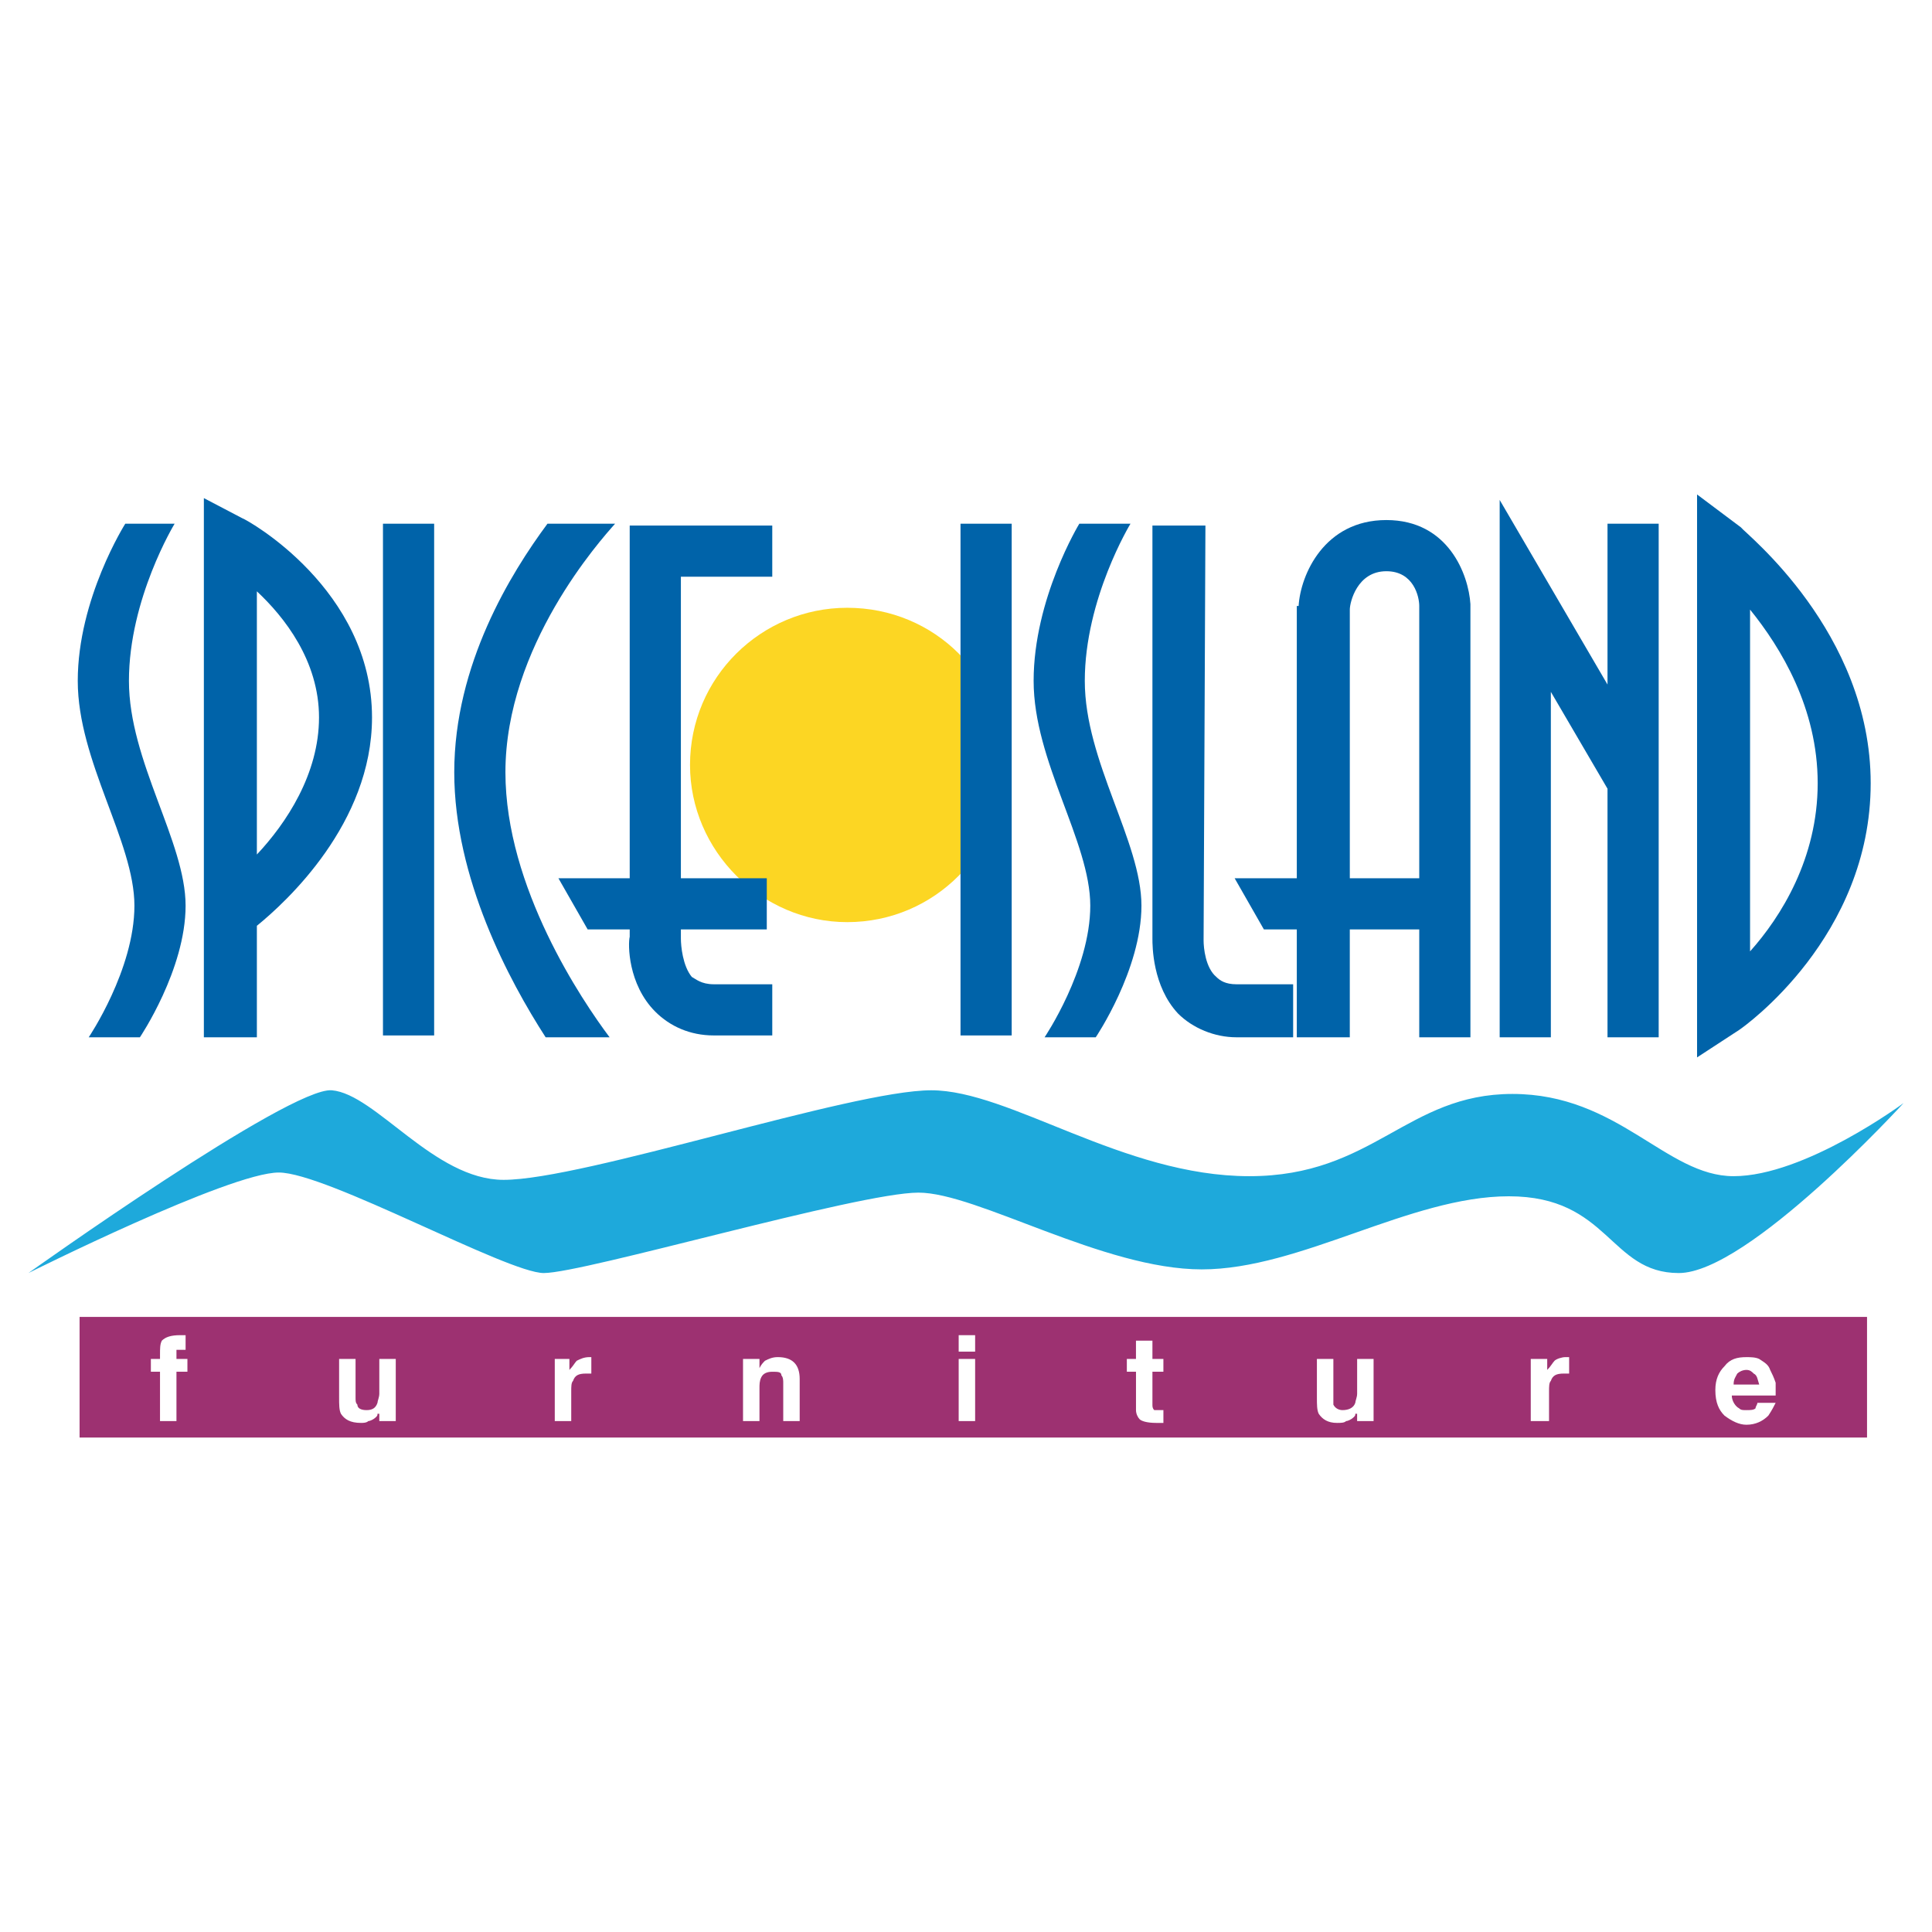 <?xml version="1.0" encoding="utf-8"?>
<!-- Generator: Adobe Illustrator 13.0.0, SVG Export Plug-In . SVG Version: 6.00 Build 14948)  -->
<!DOCTYPE svg PUBLIC "-//W3C//DTD SVG 1.0//EN" "http://www.w3.org/TR/2001/REC-SVG-20010904/DTD/svg10.dtd">
<svg version="1.0" id="Layer_1" xmlns="http://www.w3.org/2000/svg" xmlns:xlink="http://www.w3.org/1999/xlink" x="0px" y="0px"
	 width="192.756px" height="192.756px" viewBox="0 0 192.756 192.756" enable-background="new 0 0 192.756 192.756"
	 xml:space="preserve">
<g>
	<polygon fill-rule="evenodd" clip-rule="evenodd" fill="#FFFFFF" points="0,0 192.756,0 192.756,192.756 0,192.756 0,0 	"/>
	<path fill-rule="evenodd" clip-rule="evenodd" fill="#FCD623" d="M84.525,60.638c8.753,0,15.682,6.929,15.682,15.682
		c0,8.57-6.929,15.682-15.682,15.682c-8.57,0-15.682-7.111-15.682-15.682C68.844,67.567,75.955,60.638,84.525,60.638L84.525,60.638z
		"/>
	<path fill-rule="evenodd" clip-rule="evenodd" fill="#0063A9" d="M138.317,51.886c-6.199,0-8.57,5.47-8.753,8.57h-0.182v27.17h-6.2
		l2.918,5.105h3.282v10.759h5.288V92.731h6.929v10.759h5.105V60.273l0,0C146.523,57.356,144.518,51.886,138.317,51.886
		L138.317,51.886z M134.671,87.625V60.82c0-0.729,0.729-3.829,3.646-3.829c2.735,0,3.282,2.553,3.282,3.464v27.17H134.671
		L134.671,87.625z"/>
	<path fill-rule="evenodd" clip-rule="evenodd" fill="#0063A9" d="M17.422,52.25h-4.923c0,0-4.741,7.477-4.741,15.682
		c0,8.023,5.653,16.046,5.653,22.428s-4.559,13.13-4.559,13.13h5.106c0,0,4.559-6.748,4.559-13.13s-5.653-14.405-5.653-22.428
		C12.864,59.727,17.422,52.25,17.422,52.25L17.422,52.25z"/>
	<path fill-rule="evenodd" clip-rule="evenodd" fill="#0063A9" d="M112.789,52.25h-5.105c0,0-4.559,7.477-4.559,15.682
		c0,8.023,5.652,16.046,5.652,22.428s-4.559,13.13-4.559,13.13h5.105c0,0,4.559-6.748,4.559-13.13s-5.652-14.405-5.652-22.428
		C108.23,59.727,112.789,52.25,112.789,52.25L112.789,52.25z"/>
	<path fill-rule="evenodd" clip-rule="evenodd" fill="#0063A9" d="M24.169,51.703l-3.829-2.006v53.793h5.288V92.366
		c2.917-2.371,11.488-10.211,11.488-20.787C37.116,58.814,24.716,51.886,24.169,51.703L24.169,51.703z M25.628,85.255V58.997
		c2.735,2.553,6.2,6.929,6.2,12.582C31.828,77.231,28.545,82.155,25.628,85.255L25.628,85.255z"/>
	<polygon fill-rule="evenodd" clip-rule="evenodd" fill="#0063A9" points="43.315,103.307 43.315,52.25 38.209,52.25 
		38.209,103.307 43.315,103.307 	"/>
	<polygon fill-rule="evenodd" clip-rule="evenodd" fill="#0063A9" points="100.937,103.307 100.937,52.25 95.831,52.25 
		95.831,103.307 100.937,103.307 	"/>
	<path fill-rule="evenodd" clip-rule="evenodd" fill="#0063A9" d="M173.692,52.615l-4.376-3.282v56.164l4.193-2.736
		c0.548-0.365,13.129-9.299,13.129-24.617C186.639,63.009,174.058,53.162,173.692,52.615L173.692,52.615z M174.604,94.919V60.82
		c3.1,3.83,6.747,9.847,6.747,17.323C181.352,85.62,177.704,91.455,174.604,94.919L174.604,94.919z"/>
	<path fill-rule="evenodd" clip-rule="evenodd" fill="#0063A9" d="M69.026,97.473c-0.912-1.095-1.094-3.101-1.094-3.83l0,0l0,0
		v-0.912h8.57v-5.105h-8.57V57.538h9.117v-5.105H62.826v35.193h-7.111l2.917,5.105h4.194v0.729
		c-0.182,0.729-0.182,4.741,2.553,7.477c1.458,1.457,3.464,2.369,5.835,2.369h5.835v-5.105h-5.835
		C69.938,98.201,69.391,97.654,69.026,97.473L69.026,97.473z"/>
	<path fill-rule="evenodd" clip-rule="evenodd" fill="#0063A9" d="M121.359,97.473c-1.094-0.913-1.276-2.918-1.276-3.647l0,0
		c0.183,0,0,0,0,0l0.183-41.393h-5.288v41.21c0,0.729,0,4.74,2.553,7.477c1.459,1.459,3.646,2.371,5.835,2.371h5.652v-5.289h-5.652
		C122.271,98.201,121.724,97.836,121.359,97.473L121.359,97.473z"/>
	<polygon fill-rule="evenodd" clip-rule="evenodd" fill="#0063A9" points="160.381,68.297 149.623,49.88 149.623,103.49 
		154.729,103.49 154.729,69.026 160.381,78.69 160.381,103.49 165.487,103.49 165.487,52.25 160.381,52.25 160.381,68.297 	"/>
	<path fill-rule="evenodd" clip-rule="evenodd" fill="#0063A9" d="M61.368,52.25h-6.747c-3.647,4.923-9.3,14.041-9.3,24.799
		c0,10.576,5.47,20.787,9.117,26.441h6.382c-2.735-3.648-10.394-14.953-10.394-26.441C50.427,64.467,59.909,53.891,61.368,52.25
		L61.368,52.25z"/>
	<polygon fill-rule="evenodd" clip-rule="evenodd" fill="#9D3171" points="186.274,143.424 186.274,131.389 7.94,131.389 
		7.94,143.424 186.274,143.424 	"/>
	<path fill-rule="evenodd" clip-rule="evenodd" fill="#FFFFFF" d="M17.969,133.211c0.183,0,0.183,0,0.365,0h0.183v1.459
		c0,0-0.183,0-0.365,0c-0.183,0-0.365,0-0.547,0c0,0.184,0,0.365,0,0.365c0,0.182,0,0.365,0,0.547h1.094v1.277h-1.094v4.922h-1.641
		v-4.922h-0.912v-1.277h0.912v-0.365c0-0.729,0-1.094,0.182-1.459C16.511,133.395,17.058,133.211,17.969,133.211L17.969,133.211z"/>
	<path fill-rule="evenodd" clip-rule="evenodd" fill="#FFFFFF" d="M33.833,135.582h1.641v3.83c0,0.363,0,0.547,0.182,0.729
		c0,0.365,0.365,0.547,0.912,0.547c0.547,0,0.912-0.182,1.094-0.729c0-0.184,0.182-0.547,0.182-0.912v-3.465h1.641v6.199h-1.641
		v-0.729c0,0,0,0-0.182,0c0,0.182,0,0.182-0.183,0.365c-0.183,0.182-0.547,0.363-0.729,0.363c-0.182,0.184-0.547,0.184-0.729,0.184
		c-1.094,0-1.641-0.365-2.006-0.912c-0.182-0.365-0.182-0.912-0.182-1.641V135.582L33.833,135.582z"/>
	<path fill-rule="evenodd" clip-rule="evenodd" fill="#FFFFFF" d="M58.815,135.4L58.815,135.4c0,0,0,0,0.182,0v1.641
		c-0.182,0-0.182,0-0.365,0H58.45c-0.729,0-1.094,0.182-1.276,0.729c-0.182,0.184-0.182,0.547-0.182,1.096v2.916H55.35v-6.199h1.459
		v1.094c0.365-0.365,0.547-0.729,0.729-0.912C57.903,135.582,58.268,135.4,58.815,135.4L58.815,135.4z"/>
	<path fill-rule="evenodd" clip-rule="evenodd" fill="#FFFFFF" d="M77.597,135.4c0.729,0,1.276,0.182,1.641,0.547
		c0.365,0.363,0.547,0.912,0.547,1.641v4.193h-1.641v-3.828c0-0.184,0-0.547-0.183-0.73c0-0.363-0.364-0.363-0.912-0.363
		c-0.547,0-0.912,0.182-1.094,0.547c-0.182,0.363-0.182,0.729-0.182,1.094v3.281h-1.641v-6.199h1.641v0.912
		c0.182-0.365,0.365-0.547,0.547-0.73C76.685,135.582,77.049,135.4,77.597,135.4L77.597,135.4z"/>
	<path fill-rule="evenodd" clip-rule="evenodd" fill="#FFFFFF" d="M95.648,134.854v-1.643h1.641v1.643H95.648L95.648,134.854z
		 M95.648,141.781v-6.199h1.641v6.199H95.648L95.648,141.781z"/>
	<path fill-rule="evenodd" clip-rule="evenodd" fill="#FFFFFF" d="M113.336,136.859h-0.911v-1.277h0.911v-1.824h1.642v1.824h1.094
		v1.277h-1.094v3.281c0,0.182,0,0.365,0.182,0.547c0,0,0.183,0,0.548,0h0.182h0.183v1.277h-0.729c-0.912,0-1.459-0.184-1.641-0.365
		c-0.183-0.182-0.365-0.547-0.365-0.912V136.859L113.336,136.859z"/>
	<path fill-rule="evenodd" clip-rule="evenodd" fill="#FFFFFF" d="M131.389,135.582h1.641v3.83c0,0.363,0,0.547,0,0.729
		c0.183,0.365,0.547,0.547,0.912,0.547c0.547,0,1.094-0.182,1.276-0.729c0-0.184,0.183-0.547,0.183-0.912v-3.465h1.641v6.199H135.4
		v-0.729c0,0,0,0-0.183,0c0,0.182,0,0.182-0.183,0.365c-0.183,0.182-0.547,0.363-0.729,0.363c-0.182,0.184-0.547,0.184-0.911,0.184
		c-0.912,0-1.459-0.365-1.824-0.912c-0.182-0.365-0.182-0.912-0.182-1.641V135.582L131.389,135.582z"/>
	<path fill-rule="evenodd" clip-rule="evenodd" fill="#FFFFFF" d="M156.188,135.4c0.182,0,0.182,0,0.182,0s0,0,0.183,0v1.641
		c-0.183,0-0.183,0-0.364,0h-0.183c-0.729,0-1.094,0.182-1.276,0.729c-0.182,0.184-0.182,0.547-0.182,1.096v2.916h-1.824v-6.199
		h1.642v1.094c0.364-0.365,0.547-0.729,0.729-0.912C155.275,135.582,155.823,135.4,156.188,135.4L156.188,135.4z"/>
	<path fill-rule="evenodd" clip-rule="evenodd" fill="#FFFFFF" d="M174.969,137.041c0.365,0.182,0.365,0.547,0.547,1.094h-2.553
		c0-0.547,0.183-0.729,0.365-1.094c0.182-0.182,0.547-0.365,0.911-0.365C174.604,136.676,174.786,136.859,174.969,137.041
		L174.969,137.041z M172.052,136.311c-0.548,0.549-0.912,1.277-0.912,2.371c0,1.277,0.364,2.006,0.912,2.553
		c0.729,0.547,1.458,0.912,2.188,0.912c0.912,0,1.642-0.365,2.188-0.912c0.364-0.547,0.547-0.912,0.729-1.275h-1.823
		c0,0.182-0.183,0.363-0.183,0.547c-0.183,0.182-0.547,0.182-0.912,0.182c-0.364,0-0.547,0-0.729-0.182
		c-0.364-0.184-0.729-0.73-0.729-1.277h4.376c0-0.547,0-1.094,0-1.275c-0.183-0.547-0.365-0.912-0.547-1.277
		c-0.183-0.547-0.547-0.729-1.095-1.094c-0.364-0.182-0.911-0.182-1.276-0.182C173.328,135.4,172.599,135.582,172.052,136.311
		L172.052,136.311z"/>
	<path fill-rule="evenodd" clip-rule="evenodd" fill="#1EA9DB" d="M2.834,127.012c0,0,26.076-18.6,30.27-18.234
		c4.376,0.365,10.211,8.936,17.141,8.936c8.023,0,34.646-8.936,42.669-8.936c7.841,0,19.146,8.57,31.728,8.57
		c12.399,0,15.682-8.205,26.258-8.205s15.317,8.205,22.063,8.205c7.111,0,16.958-7.293,16.958-7.293s-15.499,16.957-22.428,16.957
		c-6.93,0-6.93-7.658-16.958-7.658c-9.847,0-20.788,7.293-30.635,7.293s-22.428-7.658-28.263-7.658
		c-6.018,0-33.369,8.023-37.381,8.023c-3.647,0-21.699-10.029-26.44-10.029C22.893,116.982,2.834,127.012,2.834,127.012
		L2.834,127.012z"/>
</g>
</svg>
